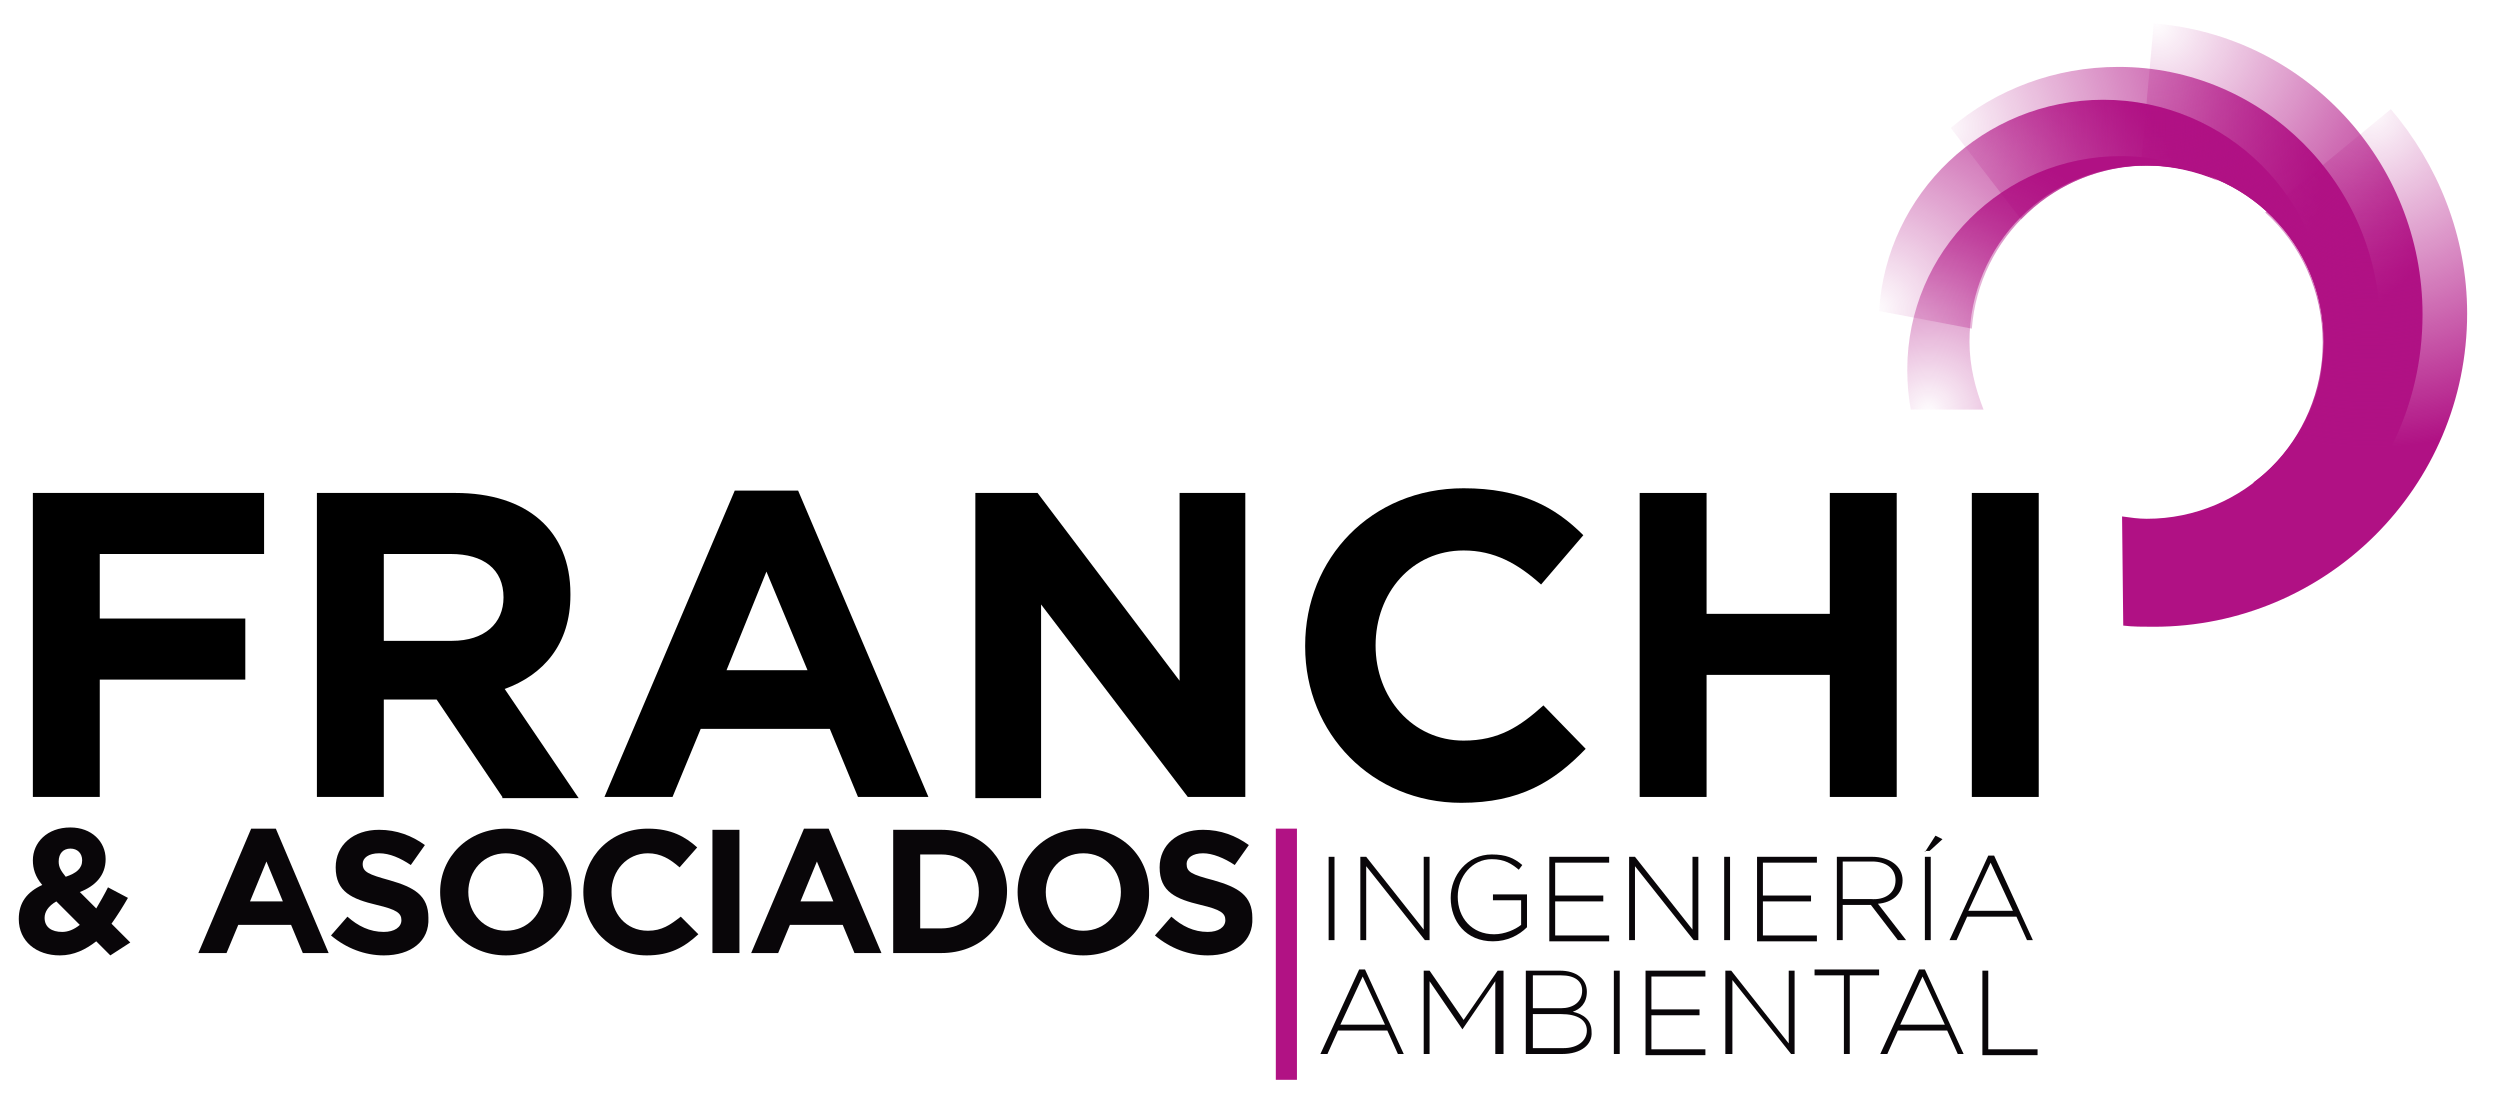 <?xml version="1.0" encoding="utf-8"?>
<!-- Generator: Adobe Illustrator 21.0.0, SVG Export Plug-In . SVG Version: 6.00 Build 0)  -->
<svg version="1.1" id="Layer_1" xmlns="http://www.w3.org/2000/svg" xmlns:xlink="http://www.w3.org/1999/xlink" x="0px" y="0px"
	 viewBox="0 0 213 94" style="enable-background:new 0 0 213 94;" xml:space="preserve">
<style type="text/css">
	.st0{fill:url(#SVGID_1_);}
	.st1{fill:url(#SVGID_2_);}
	.st2{fill:url(#SVGID_3_);}
	.st3{fill:url(#SVGID_4_);}
	.st4{fill:#090609;}
	.st5{fill:#B11284;}
	.st6{fill:url(#SVGID_5_);}
</style>
<g id="Franchi_Asociados">
	<g>
		
			<radialGradient id="SVGID_1_" cx="445.52" cy="26.33" r="28.533" gradientTransform="matrix(-1 0 0 1 605.33 0)" gradientUnits="userSpaceOnUse">
			<stop  offset="0" style="stop-color:#B01184;stop-opacity:1.000000e-02"/>
			<stop  offset="0.969" style="stop-color:#B01184;stop-opacity:0.97"/>
			<stop  offset="1" style="stop-color:#B01184"/>
		</radialGradient>
		<path class="st0" d="M198,29.1c0-8.3-6.7-15-15-15c-7.9,0-14.4,6.1-15,13.9l-7.9-1.5c0.6-10,8.9-18,19.1-18
			c10.5,0,19.1,8.5,19.1,19.1c0,1.8-0.2,3.5-0.7,5.2C197.8,31.6,198,30.4,198,29.1z"/>
		
			<radialGradient id="SVGID_2_" cx="440.022" cy="10.863" r="32.923" gradientTransform="matrix(-1 0 0 1 605.33 0)" gradientUnits="userSpaceOnUse">
			<stop  offset="0" style="stop-color:#B01184;stop-opacity:1.000000e-02"/>
			<stop  offset="1" style="stop-color:#B01184"/>
		</radialGradient>
		<path class="st1" d="M197.8,31.5c0.1-0.8,0.2-1.6,0.2-2.4c0-8.3-6.7-15-15-15c-4.2,0-8,1.7-10.8,4.6l-6-7.8
			c3.9-3.3,8.9-5.2,14.3-5.2c12.3,0,22.3,10,22.3,22.3c0,1.2-0.1,2.5-0.3,3.7L197.8,31.5z"/>
		
			<radialGradient id="SVGID_3_" cx="421.558" cy="2.11" r="30.351" gradientTransform="matrix(-1 0 0 1 605.33 0)" gradientUnits="userSpaceOnUse">
			<stop  offset="0" style="stop-color:#B01184;stop-opacity:1.000000e-02"/>
			<stop  offset="1" style="stop-color:#B01184"/>
		</radialGradient>
		<path class="st2" d="M197.1,46.2l-5.1-5.1c3.7-2.7,6-7.1,6-12c0-8.3-6.7-15-15-15c-0.2,0-0.4,0-0.6,0L183.5,2
			c12.8,1,22.9,11.7,22.9,24.8C206.4,34.7,202.8,41.7,197.1,46.2z"/>
		
			<radialGradient id="SVGID_4_" cx="403.419" cy="9.384" r="28.753" gradientTransform="matrix(-1 0 0 1 605.33 0)" gradientUnits="userSpaceOnUse">
			<stop  offset="0" style="stop-color:#B01184;stop-opacity:1.000000e-02"/>
			<stop  offset="1" style="stop-color:#B01184"/>
		</radialGradient>
		<path class="st3" d="M180.8,44c0.7,0.1,1.4,0.2,2.1,0.2c8.3,0,15-6.7,15-15c0-4.4-1.9-8.4-4.9-11.1l10.7-8.8
			c4,4.7,6.5,10.8,6.5,17.4c0,14.8-12,26.7-26.7,26.7c-0.9,0-1.8,0-2.6-0.1L180.8,44z"/>
		<g>
			<path d="M8.5,47.2v5.5h12.4v5.2H8.5v10H2.8V42h19.7v5.2H8.5z"/>
			<path d="M42.8,67.9l-5.6-8.3h-4.5v8.3H27V42h11.8c6.1,0,9.8,3.2,9.8,8.6v0.1c0,4.2-2.3,6.8-5.6,8l6.3,9.3H42.8z M42.9,50.9
				c0-2.4-1.7-3.7-4.5-3.7h-5.7v7.4h5.8C41.3,54.6,42.9,53.1,42.9,50.9L42.9,50.9z"/>
			<path d="M73.1,67.9l-2.4-5.8h-11l-2.4,5.8h-5.8l11.1-26.1H68l11.1,26.1H73.1z M65.3,48.7l-3.4,8.4h6.9L65.3,48.7z"/>
			<path d="M101.2,67.9L88.7,51.5v16.5h-5.6V42h5.3l12.1,16V42h5.6v25.9H101.2z"/>
			<path d="M124.5,68.4c-7.6,0-13.3-5.9-13.3-13.3V55c0-7.4,5.6-13.4,13.5-13.4c4.9,0,7.8,1.6,10.2,4l-3.6,4.2c-2-1.8-4-2.9-6.6-2.9
				c-4.4,0-7.5,3.6-7.5,8.1V55c0,4.4,3.1,8.1,7.5,8.1c3,0,4.8-1.2,6.8-3l3.6,3.7C132.4,66.6,129.5,68.4,124.5,68.4z"/>
			<path d="M155.9,67.9V57.5h-10.5v10.4h-5.7V42h5.7v10.3h10.5V42h5.7v25.9H155.9z"/>
			<path d="M168,67.9V42h5.7v25.9H168z"/>
		</g>
		<g>
			<path class="st4" d="M9.4,81.4l-1.2-1.2c-0.9,0.7-1.9,1.2-3.1,1.2c-2,0-3.5-1.2-3.5-3.1c0-1.4,0.7-2.3,2-2.9
				C3,74.7,2.8,74,2.8,73.3c0-1.5,1.2-2.8,3.2-2.8c1.8,0,3,1.2,3,2.7c0,1.4-0.9,2.3-2.2,2.8l1.4,1.4c0.3-0.5,0.7-1.2,1-1.8l1.7,0.9
				c-0.4,0.7-0.9,1.5-1.4,2.2l1.6,1.6L9.4,81.4z M4.8,76.8c-0.7,0.4-1,0.9-1,1.4c0,0.8,0.6,1.2,1.5,1.2c0.5,0,1-0.2,1.5-0.6
				L4.8,76.8z M6,72.3c-0.6,0-1,0.4-1,1.1c0,0.5,0.2,0.8,0.6,1.3C6.5,74.4,7,74,7,73.3C7,72.7,6.6,72.3,6,72.3z"/>
			<path class="st4" d="M25.8,81.2l-1-2.4h-4.5l-1,2.4h-2.4l4.5-10.6h2.1l4.5,10.6H25.8z M22.7,73.4l-1.4,3.4h2.8L22.7,73.4z"/>
			<path class="st4" d="M32.7,81.4c-1.6,0-3.2-0.6-4.5-1.7l1.4-1.6c0.9,0.8,1.9,1.3,3.1,1.3c0.9,0,1.5-0.4,1.5-1v0
				c0-0.6-0.4-0.9-2.1-1.3c-2.1-0.5-3.5-1.1-3.5-3.2v0c0-1.9,1.5-3.2,3.7-3.2c1.5,0,2.8,0.5,3.9,1.3l-1.2,1.7c-0.9-0.6-1.8-1-2.7-1
				c-0.9,0-1.4,0.4-1.4,0.9v0c0,0.7,0.5,0.9,2.3,1.4c2.1,0.6,3.3,1.3,3.3,3.2v0C36.6,80.2,35,81.4,32.7,81.4z"/>
			<path class="st4" d="M43.1,81.4c-3.2,0-5.6-2.4-5.6-5.4v0c0-3,2.4-5.4,5.6-5.4c3.2,0,5.6,2.4,5.6,5.4v0
				C48.8,78.9,46.4,81.4,43.1,81.4z M46.3,76c0-1.8-1.3-3.3-3.2-3.3c-1.9,0-3.2,1.5-3.2,3.3v0c0,1.8,1.3,3.3,3.2,3.3
				C45,79.3,46.3,77.8,46.3,76L46.3,76z"/>
			<path class="st4" d="M55.1,81.4c-3.1,0-5.4-2.4-5.4-5.4v0c0-3,2.3-5.4,5.5-5.4c2,0,3.2,0.7,4.2,1.6l-1.5,1.7
				c-0.8-0.7-1.6-1.2-2.7-1.2c-1.8,0-3.1,1.5-3.1,3.3v0c0,1.8,1.2,3.3,3.1,3.3c1.2,0,1.9-0.5,2.8-1.2l1.5,1.5
				C58.3,80.7,57.1,81.4,55.1,81.4z"/>
			<path class="st4" d="M60.7,81.2V70.7H63v10.5H60.7z"/>
			<path class="st4" d="M72.8,81.2l-1-2.4h-4.5l-1,2.4H64l4.5-10.6h2.1l4.5,10.6H72.8z M69.6,73.4l-1.4,3.4H71L69.6,73.4z"/>
			<path class="st4" d="M80.2,81.2h-4.1V70.7h4.1c3.3,0,5.6,2.3,5.6,5.2v0C85.8,78.9,83.5,81.2,80.2,81.2z M83.4,76
				c0-1.9-1.3-3.2-3.2-3.2h-1.8v6.3h1.8C82.1,79.1,83.4,77.8,83.4,76L83.4,76z"/>
			<path class="st4" d="M92.3,81.4c-3.2,0-5.6-2.4-5.6-5.4v0c0-3,2.4-5.4,5.6-5.4c3.3,0,5.6,2.4,5.6,5.4v0
				C98,78.9,95.6,81.4,92.3,81.4z M95.5,76c0-1.8-1.3-3.3-3.2-3.3c-1.9,0-3.2,1.5-3.2,3.3v0c0,1.8,1.3,3.3,3.2,3.3
				C94.2,79.3,95.5,77.8,95.5,76L95.5,76z"/>
			<path class="st4" d="M102.9,81.4c-1.6,0-3.2-0.6-4.5-1.7l1.4-1.6c0.9,0.8,1.9,1.3,3.1,1.3c0.9,0,1.5-0.4,1.5-1v0
				c0-0.6-0.4-0.9-2.1-1.3c-2.1-0.5-3.5-1.1-3.5-3.2v0c0-1.9,1.5-3.2,3.7-3.2c1.5,0,2.8,0.5,3.9,1.3l-1.2,1.7c-0.9-0.6-1.9-1-2.7-1
				c-0.9,0-1.4,0.4-1.4,0.9v0c0,0.7,0.4,0.9,2.3,1.4c2.1,0.6,3.3,1.3,3.3,3.2v0C106.8,80.2,105.2,81.4,102.9,81.4z"/>
		</g>
		<g>
			<path class="st4" d="M113.2,80.1v-7.1h0.5v7.1H113.2z"/>
			<path class="st4" d="M121.4,80.1l-5-6.3v6.3h-0.5v-7.1h0.5l4.9,6.2v-6.2h0.5v7.1H121.4z"/>
			<path class="st4" d="M127.2,80.2c-2.3,0-3.6-1.7-3.6-3.7v0c0-1.9,1.4-3.7,3.5-3.7c1.2,0,1.9,0.3,2.6,0.9l-0.3,0.4
				c-0.6-0.5-1.2-0.9-2.3-0.9c-1.7,0-2.9,1.5-2.9,3.2v0c0,1.8,1.2,3.2,3.1,3.2c0.9,0,1.8-0.4,2.3-0.8v-2.1h-2.4v-0.5h2.9v2.8
				C129.4,79.7,128.4,80.2,127.2,80.2z"/>
			<path class="st4" d="M132,80.1v-7.1h5.1v0.5h-4.6v2.8h4.1v0.5h-4.1v2.9h4.6v0.5H132z"/>
			<path class="st4" d="M144.3,80.1l-5-6.3v6.3h-0.5v-7.1h0.5l4.9,6.2v-6.2h0.5v7.1H144.3z"/>
			<path class="st4" d="M146.9,80.1v-7.1h0.5v7.1H146.9z"/>
			<path class="st4" d="M149.7,80.1v-7.1h5.1v0.5h-4.6v2.8h4.1v0.5h-4.1v2.9h4.6v0.5H149.7z"/>
			<path class="st4" d="M161.7,80.1l-2.3-3H157v3h-0.5v-7.1h3c1.5,0,2.6,0.8,2.6,2v0c0,1.2-0.9,1.9-2.1,2l2.4,3.1H161.7z M161.5,75
				c0-1-0.8-1.6-2-1.6H157v3.2h2.4C160.6,76.7,161.5,76.1,161.5,75L161.5,75z"/>
			<path class="st4" d="M164,80.1v-7.1h0.5v7.1H164z M164,72.6l0.9-1.4l0.6,0.3l-1.1,1H164z"/>
			<path class="st4" d="M172.7,80.1l-0.9-2h-4.2l-0.9,2h-0.6l3.3-7.2h0.5l3.3,7.2H172.7z M169.6,73.5l-1.9,4.1h3.8L169.6,73.5z"/>
			<path class="st4" d="M119.1,89.8l-0.9-2h-4.2l-0.9,2h-0.6l3.3-7.2h0.5l3.3,7.2H119.1z M116.1,83.2l-1.9,4.1h3.8L116.1,83.2z"/>
			<path class="st4" d="M127.4,89.8v-6.2l-2.8,4.1h0l-2.8-4.1v6.2h-0.5v-7.1h0.5l2.9,4.2l2.9-4.2h0.5v7.1H127.4z"/>
			<path class="st4" d="M133.1,89.8H130v-7.1h2.9c1.4,0,2.3,0.7,2.3,1.8v0c0,1-0.6,1.5-1.2,1.7c0.9,0.2,1.6,0.7,1.6,1.7v0
				C135.7,89,134.7,89.8,133.1,89.8z M134.8,84.4c0-0.8-0.6-1.3-1.8-1.3h-2.4v2.8h2.4C134,85.9,134.8,85.4,134.8,84.4L134.8,84.4z
				 M135.2,87.8c0-0.9-0.8-1.4-2.2-1.4h-2.4v2.9h2.6C134.4,89.3,135.2,88.7,135.2,87.8L135.2,87.8z"/>
			<path class="st4" d="M137.5,89.8v-7.1h0.5v7.1H137.5z"/>
			<path class="st4" d="M140.2,89.8v-7.1h5.1v0.5h-4.6v2.8h4.1v0.5h-4.1v2.9h4.6v0.5H140.2z"/>
			<path class="st4" d="M152.6,89.8l-5-6.3v6.3H147v-7.1h0.5l4.9,6.2v-6.2h0.5v7.1H152.6z"/>
			<path class="st4" d="M157.6,83.1v6.7h-0.5v-6.7h-2.5v-0.5h5.5v0.5H157.6z"/>
			<path class="st4" d="M166.8,89.8l-0.9-2h-4.2l-0.9,2h-0.6l3.3-7.2h0.5l3.3,7.2H166.8z M163.8,83.2l-1.9,4.1h3.8L163.8,83.2z"/>
			<path class="st4" d="M168.9,89.8v-7.1h0.5v6.7h4.2v0.5H168.9z"/>
		</g>
		<rect x="108.7" y="70.6" class="st5" width="1.8" height="21.4"/>
		<radialGradient id="SVGID_5_" cx="164.274" cy="35.089" r="23.082" gradientUnits="userSpaceOnUse">
			<stop  offset="0" style="stop-color:#B01184;stop-opacity:1.000000e-02"/>
			<stop  offset="1" style="stop-color:#B01184"/>
		</radialGradient>
		<path class="st6" d="M180.7,13.3c-10,0-18.2,8.1-18.2,18.2c0,1.2,0.1,2.3,0.3,3.4h6.2c-0.7-1.8-1.2-3.7-1.2-5.8
			c0-8.3,6.7-15,15-15c2.2,0,4.3,0.5,6.2,1.3C186.6,14.1,183.8,13.3,180.7,13.3z"/>
	</g>
</g>
</svg>
